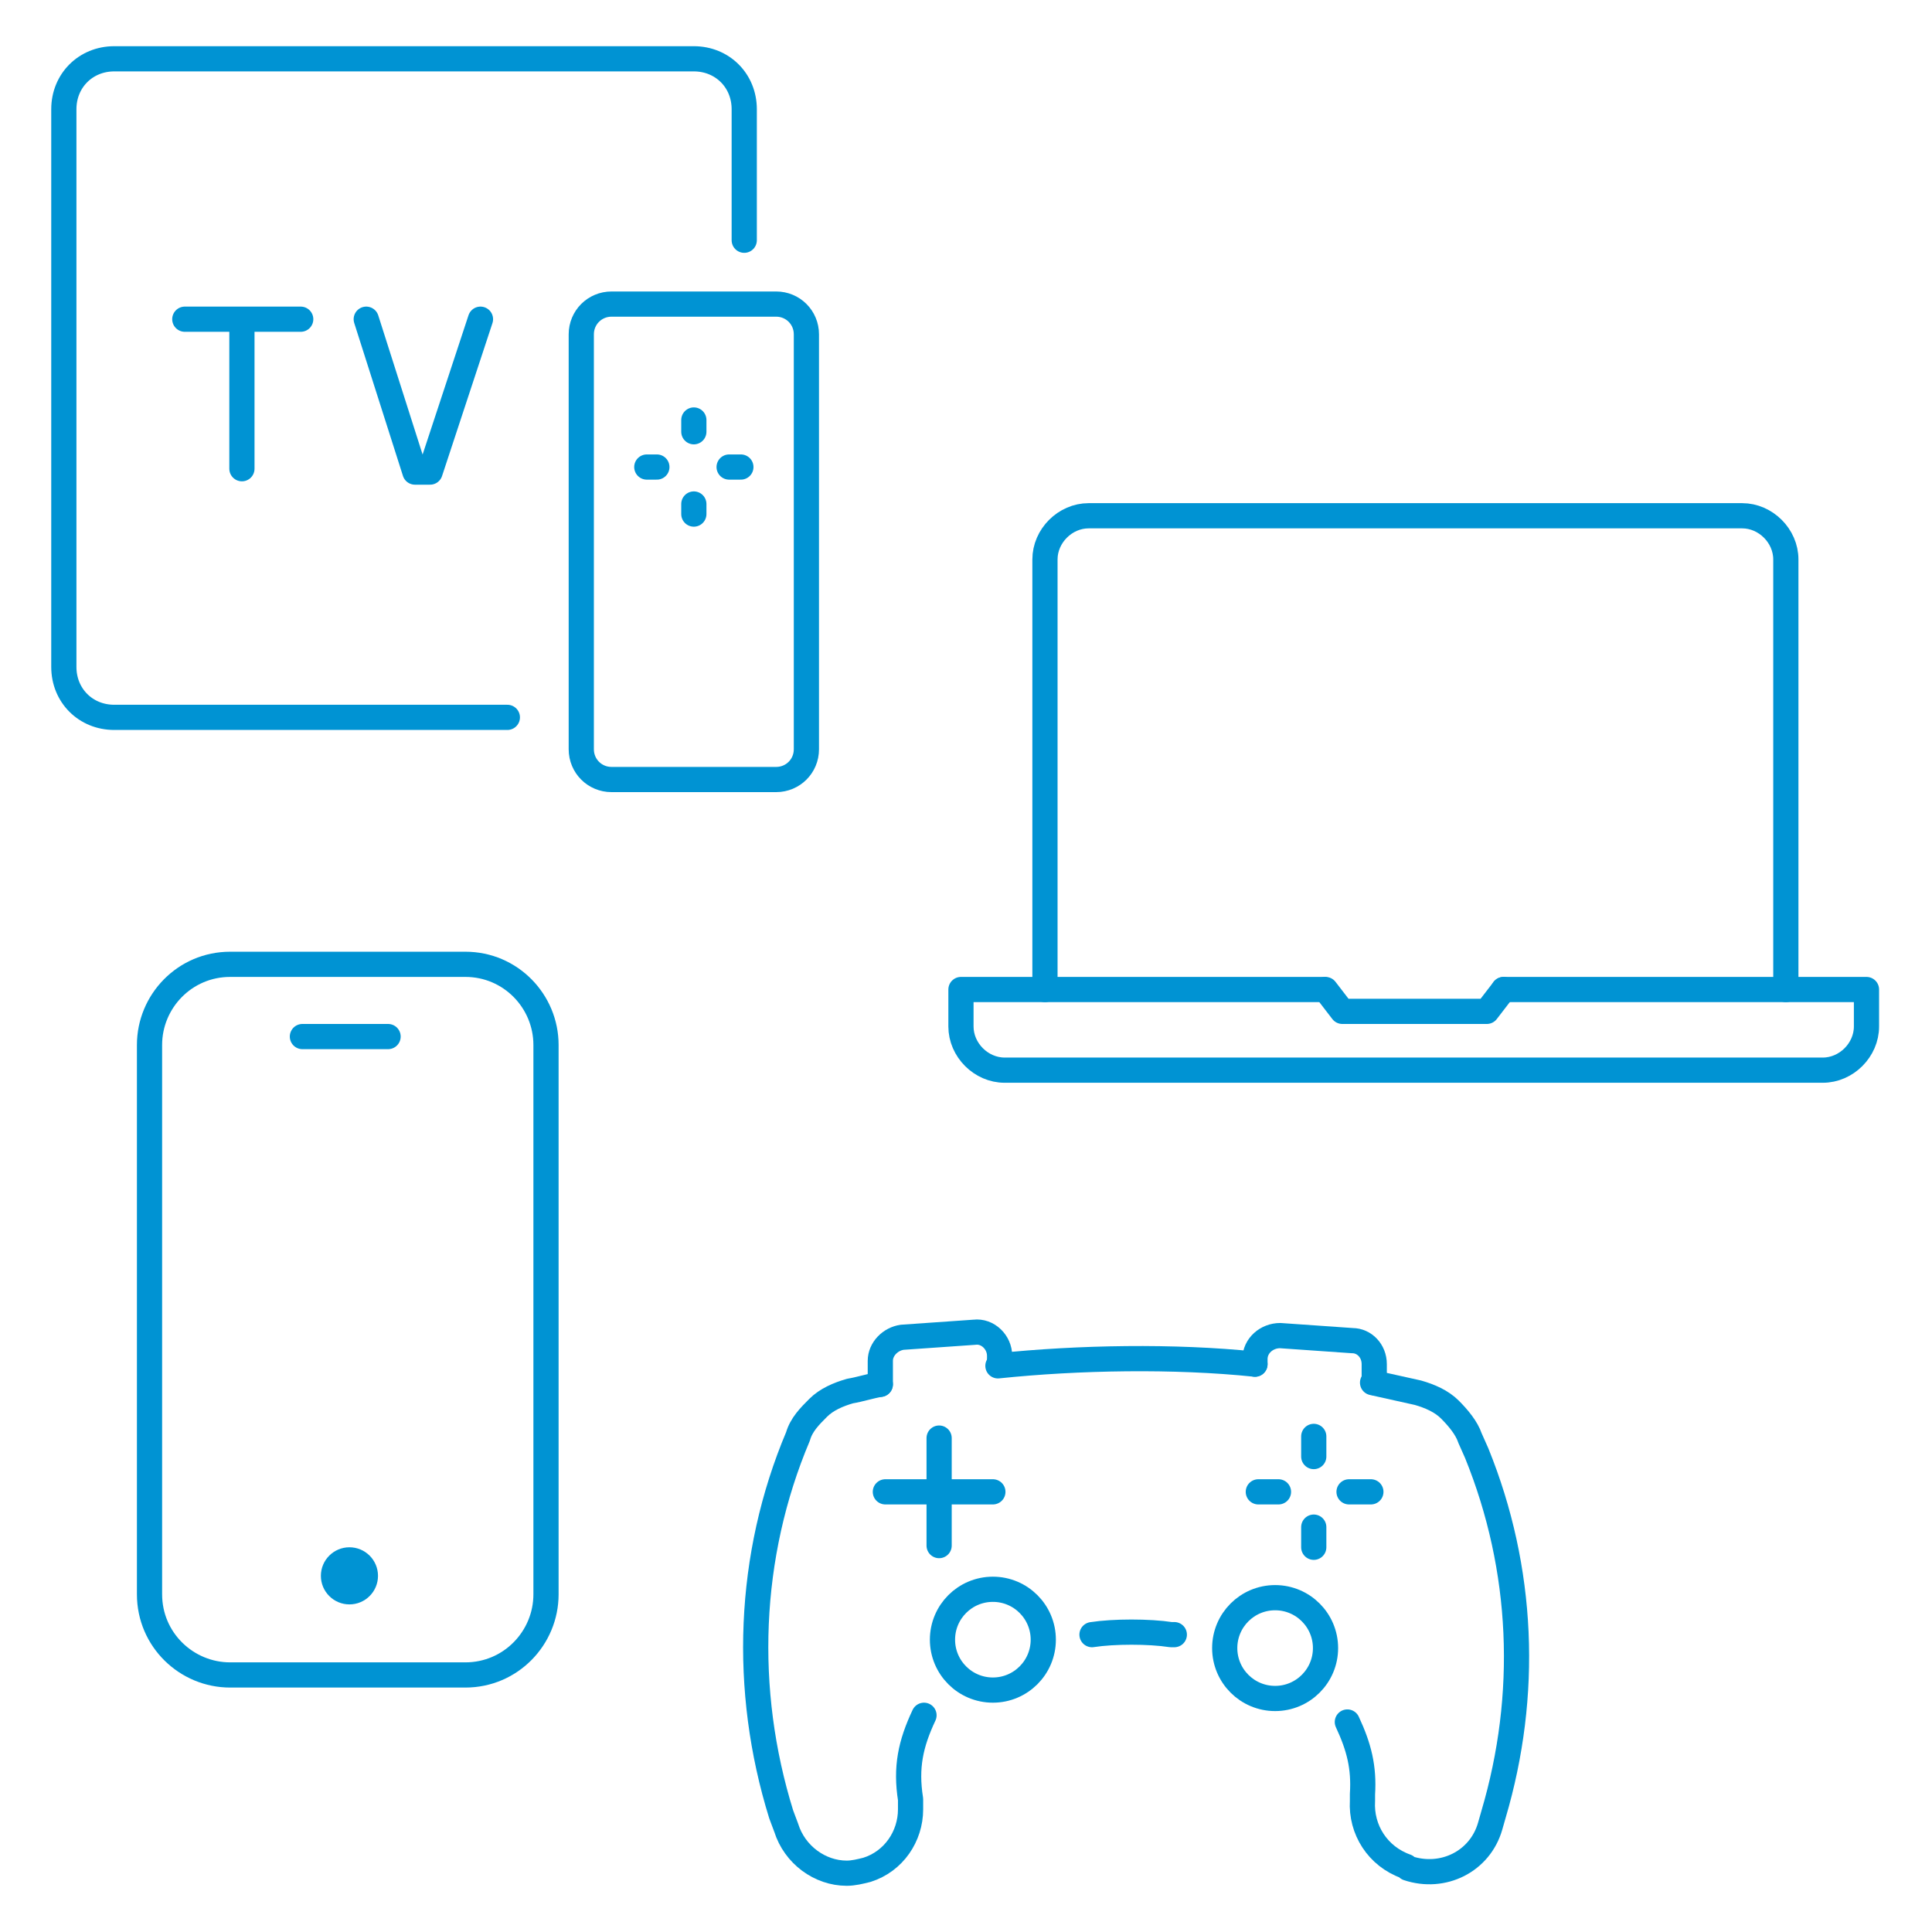 <?xml version="1.0" encoding="UTF-8"?>
<svg xmlns="http://www.w3.org/2000/svg" xmlns:xlink="http://www.w3.org/1999/xlink" version="1.1" x="0px" y="0px" viewBox="0 0 115 115" xml:space="preserve">
<g id="Ebene_2">
</g>
<g id="Ebene_1">
	<g>
		<g>
			
				<path fill="none" stroke="#0093D3" stroke-width="1.5" stroke-linecap="round" stroke-linejoin="round" stroke-miterlimit="10" d="     M89.5,58.9h16.7h4.9v2.2c0,1.4-1.2,2.6-2.6,2.6H59.8c-1.4,0-2.6-1.2-2.6-2.6v-2.2h4.9h16.7"></path>
			
				<polyline fill="none" stroke="#0093D3" stroke-width="1.5" stroke-linecap="round" stroke-linejoin="round" stroke-miterlimit="10" points="     89.5,58.9 88.5,60.2 79.9,60.2 78.9,58.9    "></polyline>
			
				<path fill="none" stroke="#0093D3" stroke-width="1.5" stroke-linecap="round" stroke-linejoin="round" stroke-miterlimit="10" d="     M106.3,58.9V33.3c0-1.4-1.2-2.6-2.6-2.6H64.8c-1.4,0-2.6,1.2-2.6,2.6v25.6"></path>
		</g>
		<g>
			<g>
				
					<line fill="none" stroke="#0093D3" stroke-width="1.5" stroke-linecap="round" stroke-linejoin="round" stroke-miterlimit="10" x1="14.4" y1="19.1" x2="14.4" y2="27.9"></line>
				
					<line fill="none" stroke="#0093D3" stroke-width="1.5" stroke-linecap="round" stroke-linejoin="round" stroke-miterlimit="10" x1="11" y1="19" x2="17.9" y2="19"></line>
				
					<polyline fill="none" stroke="#0093D3" stroke-width="1.5" stroke-linecap="round" stroke-linejoin="round" stroke-miterlimit="10" points="      21.8,19 24.7,28.1 25.6,28.1 28.6,19     "></polyline>
			</g>
			<g>
				
					<path fill="none" stroke="#0093D3" stroke-width="1.5" stroke-linecap="round" stroke-linejoin="round" stroke-miterlimit="10" d="      M46.2,46.4h-9.8c-1,0-1.8-0.8-1.8-1.8V19.9c0-1,0.8-1.8,1.8-1.8h9.8c1,0,1.8,0.8,1.8,1.8v24.7C48,45.6,47.2,46.4,46.2,46.4z"></path>
				
					<line fill="none" stroke="#0093D3" stroke-width="1.5" stroke-linecap="round" stroke-linejoin="round" stroke-miterlimit="10" x1="38.5" y1="27.8" x2="39.1" y2="27.8"></line>
				
					<line fill="none" stroke="#0093D3" stroke-width="1.5" stroke-linecap="round" stroke-linejoin="round" stroke-miterlimit="10" x1="43.4" y1="27.8" x2="44.1" y2="27.8"></line>
				
					<line fill="none" stroke="#0093D3" stroke-width="1.5" stroke-linecap="round" stroke-linejoin="round" stroke-miterlimit="10" x1="41.3" y1="25" x2="41.3" y2="25.7"></line>
				
					<line fill="none" stroke="#0093D3" stroke-width="1.5" stroke-linecap="round" stroke-linejoin="round" stroke-miterlimit="10" x1="41.3" y1="30" x2="41.3" y2="30.6"></line>
			</g>
			
				<path fill="none" stroke="#0093D3" stroke-width="1.5" stroke-linecap="round" stroke-linejoin="round" stroke-miterlimit="10" d="     M44.3,14.3V6.5c0-1.7-1.3-3-3-3H6.8c-1.7,0-3,1.3-3,3v33.2c0,1.7,1.3,3,3,3h23.4"></path>
		</g>
		<g>
			
				<circle fill="none" stroke="#0093D3" stroke-width="1.5" stroke-linecap="round" stroke-linejoin="round" stroke-miterlimit="10" cx="59.1" cy="97.6" r="3"></circle>
			
				<circle fill="none" stroke="#0093D3" stroke-width="1.5" stroke-linecap="round" stroke-linejoin="round" stroke-miterlimit="10" cx="75.9" cy="98.1" r="3"></circle>
			
				<line fill="none" stroke="#0093D3" stroke-width="1.5" stroke-linecap="round" stroke-linejoin="round" stroke-miterlimit="10" x1="55.9" y1="85.6" x2="55.9" y2="92"></line>
			
				<line fill="none" stroke="#0093D3" stroke-width="1.5" stroke-linecap="round" stroke-linejoin="round" stroke-miterlimit="10" x1="52.7" y1="88.8" x2="59.1" y2="88.8"></line>
			
				<line fill="none" stroke="#0093D3" stroke-width="1.5" stroke-linecap="round" stroke-linejoin="round" stroke-miterlimit="10" x1="76.1" y1="88.8" x2="74.9" y2="88.8"></line>
			
				<line fill="none" stroke="#0093D3" stroke-width="1.5" stroke-linecap="round" stroke-linejoin="round" stroke-miterlimit="10" x1="81.6" y1="88.8" x2="80.3" y2="88.8"></line>
			
				<line fill="none" stroke="#0093D3" stroke-width="1.5" stroke-linecap="round" stroke-linejoin="round" stroke-miterlimit="10" x1="78.2" y1="86.7" x2="78.2" y2="85.5"></line>
			
				<line fill="none" stroke="#0093D3" stroke-width="1.5" stroke-linecap="round" stroke-linejoin="round" stroke-miterlimit="10" x1="78.2" y1="92.1" x2="78.2" y2="90.9"></line>
			
				<path fill="none" stroke="#0093D3" stroke-width="1.5" stroke-linecap="round" stroke-linejoin="round" stroke-miterlimit="10" d="     M69.9,97.3l-0.2,0c-1.3-0.2-3.4-0.2-4.7,0l0,0"></path>
			
				<path fill="none" stroke="#0093D3" stroke-width="1.5" stroke-linecap="round" stroke-linejoin="round" stroke-miterlimit="10" d="     M81.7,82.3c0.9,0.2,1.8,0.4,2.7,0.6c0.7,0.2,1.4,0.5,1.9,1c0.5,0.5,1,1.1,1.2,1.7l0.4,0.9c2.8,6.9,3.1,14.4,1,21.5l-0.2,0.7     c-0.6,2.1-2.8,3.2-4.9,2.5l-0.1-0.1c-1.7-0.6-2.7-2.2-2.6-3.9l0-0.4c0.1-1.6-0.2-2.8-0.9-4.3"></path>
			
				<path fill="none" stroke="#0093D3" stroke-width="1.5" stroke-linecap="round" stroke-linejoin="round" stroke-miterlimit="10" d="     M52.4,82.4c-0.6,0.1-1.2,0.3-1.8,0.4l0,0c-0.7,0.2-1.4,0.5-1.9,1c-0.5,0.5-1,1-1.2,1.7c-3,7.1-3.3,15.1-1,22.5l0.3,0.8     c0.5,1.6,2,2.7,3.6,2.7c0.4,0,0.8-0.1,1.2-0.2c1.6-0.5,2.6-2,2.6-3.6c0-0.2,0-0.4,0-0.6c-0.3-1.9,0-3.3,0.8-5"></path>
			
				<path fill="none" stroke="#0093D3" stroke-width="1.5" stroke-linecap="round" stroke-linejoin="round" stroke-miterlimit="10" d="     M59.4,81.3c4.8-0.5,10.5-0.6,15.3-0.1"></path>
			
				<path fill="none" stroke="#0093D3" stroke-width="1.5" stroke-linecap="round" stroke-linejoin="round" stroke-miterlimit="10" d="     M52.4,82.4V81c0-0.7,0.6-1.3,1.3-1.4l4.3-0.3c0.8-0.1,1.5,0.6,1.5,1.4v0.5"></path>
			
				<path fill="none" stroke="#0093D3" stroke-width="1.5" stroke-linecap="round" stroke-linejoin="round" stroke-miterlimit="10" d="     M74.7,81.2v-0.3c0-0.8,0.7-1.4,1.5-1.4l4.3,0.3c0.7,0,1.3,0.6,1.3,1.4v1.1"></path>
		</g>
		<g>
			<g>
				
					<line fill="none" stroke="#0093D3" stroke-width="1.5" stroke-linecap="round" stroke-linejoin="round" stroke-miterlimit="10" x1="23.1" y1="61.7" x2="18" y2="61.7"></line>
				
					<path fill="none" stroke="#0093D3" stroke-width="1.5" stroke-linecap="round" stroke-linejoin="round" stroke-miterlimit="10" d="      M32.5,62.2v32.7c0,2.6-2.1,4.8-4.8,4.8h-14c-2.6,0-4.8-2.1-4.8-4.8V62.2c0-2.6,2.1-4.8,4.8-4.8h14      C30.4,57.4,32.5,59.6,32.5,62.2z"></path>
			</g>
			<circle fill="#0093D3" cx="20.8" cy="93.8" r="1.7"></circle>
		</g>
	</g>
</g>
</svg>
